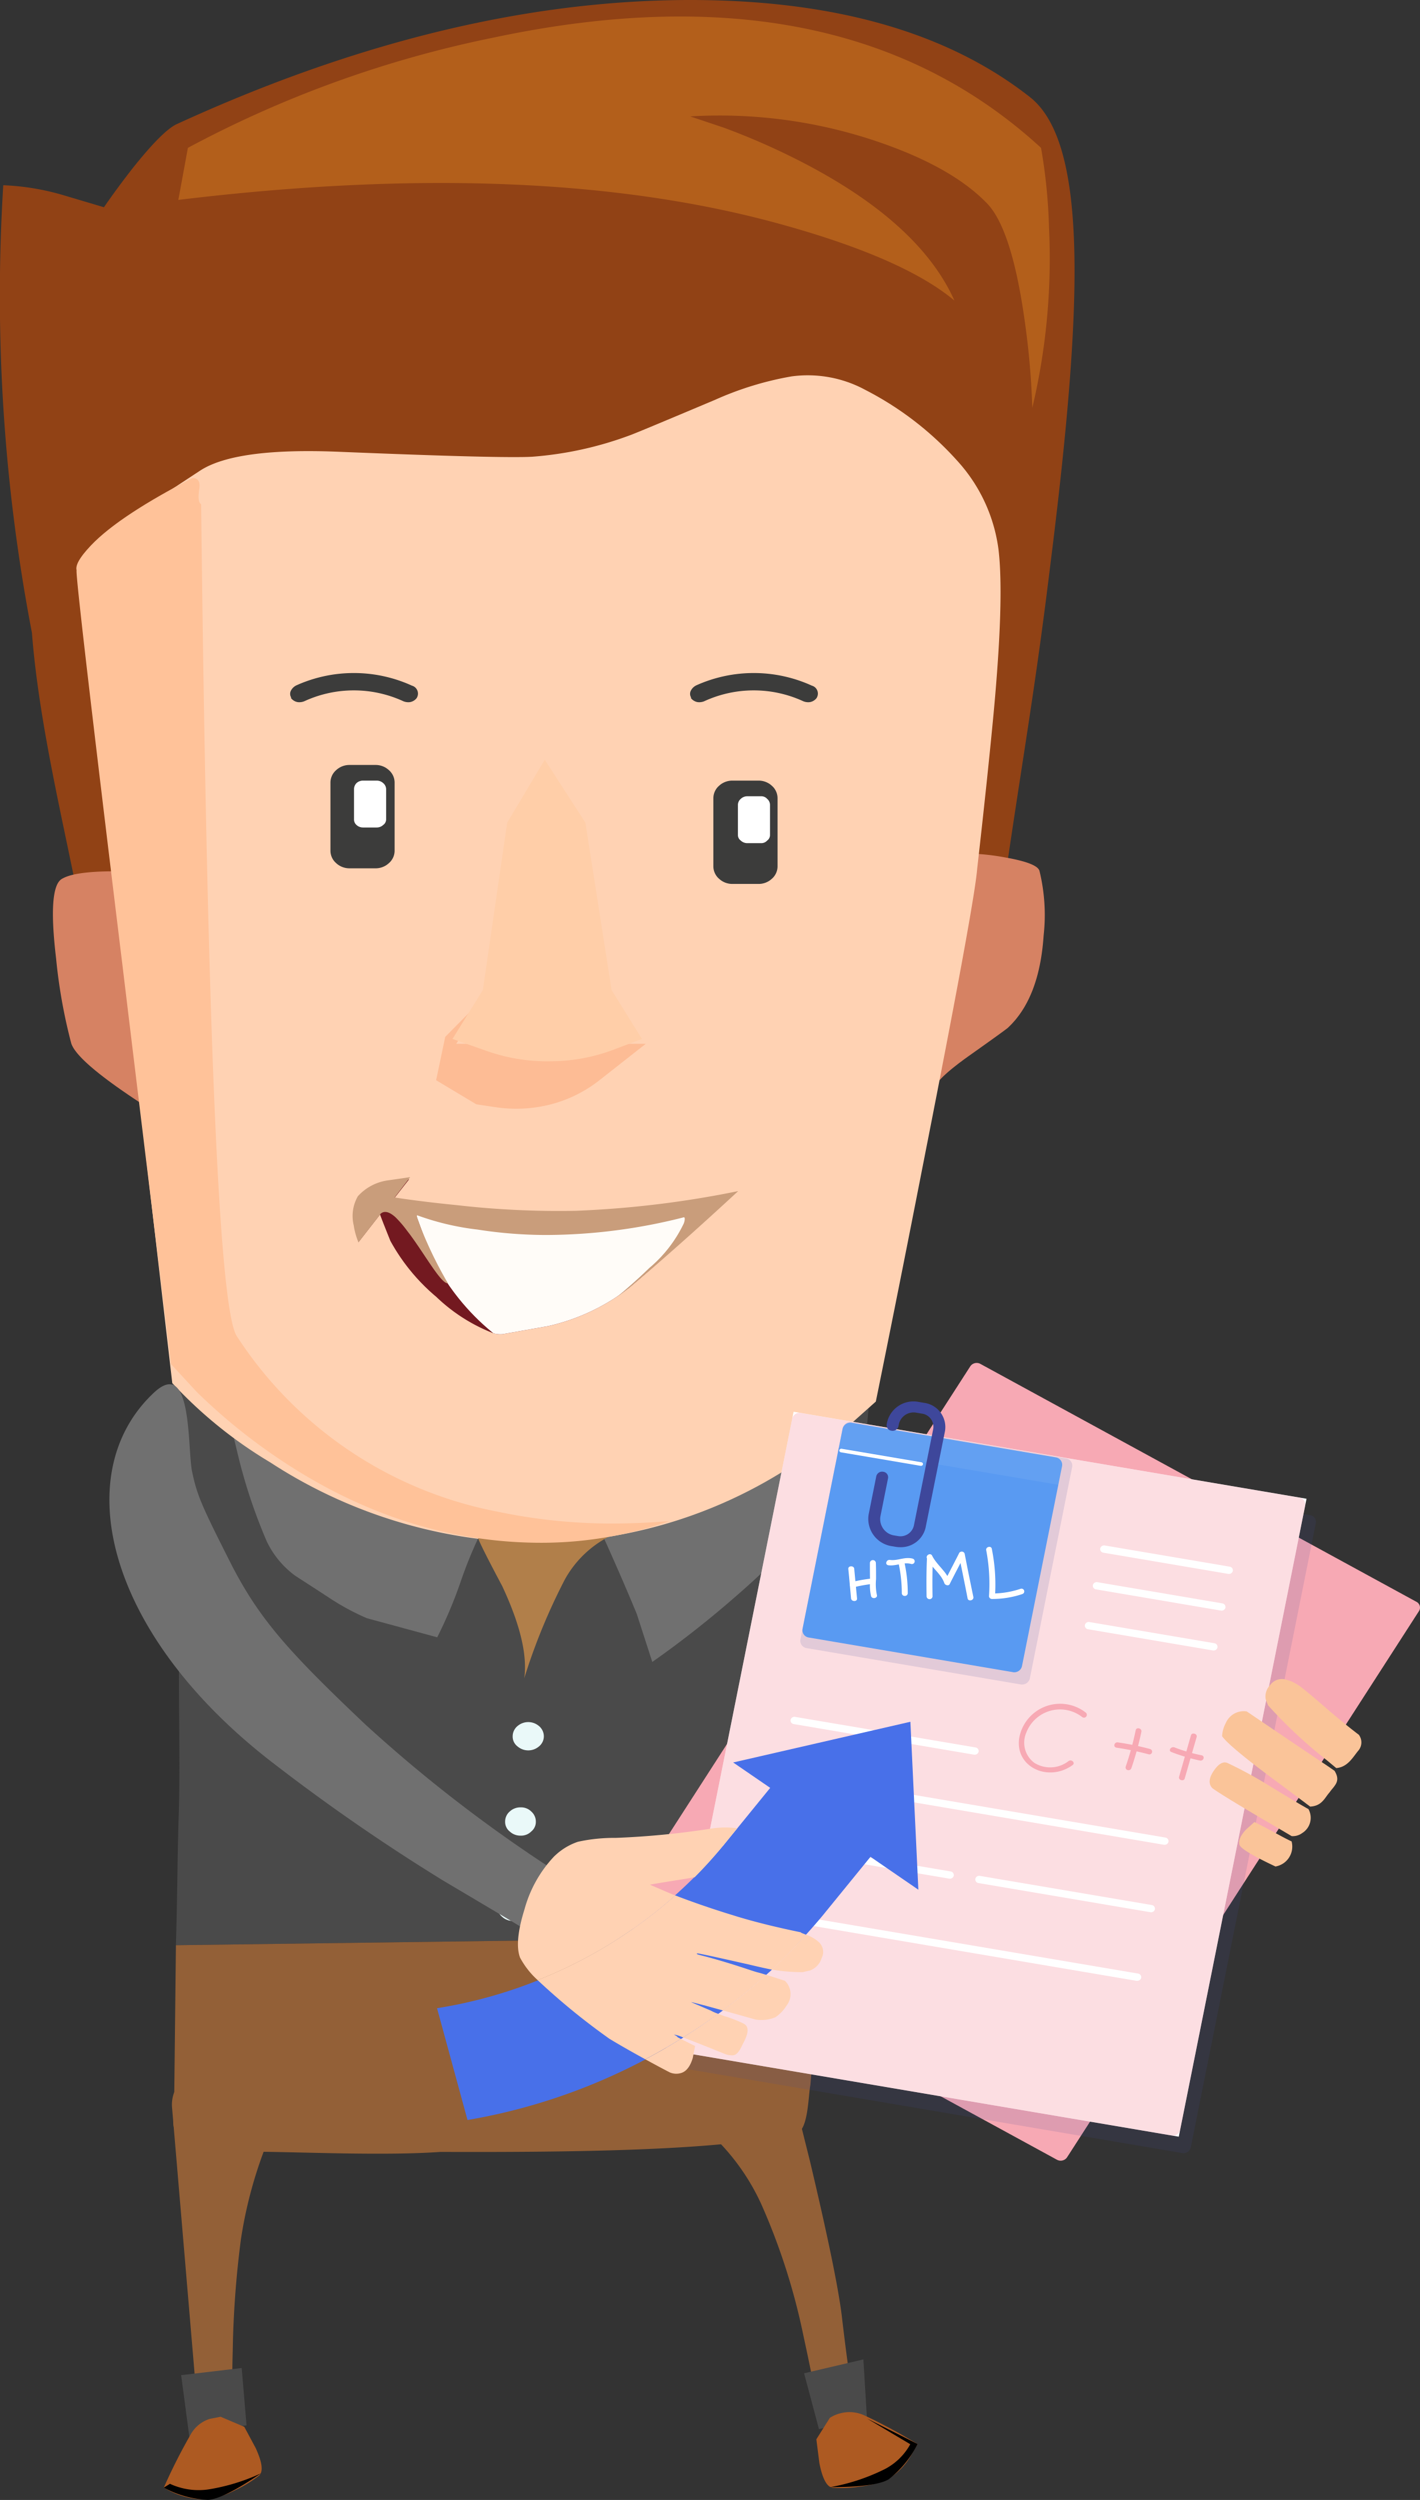 <svg xmlns="http://www.w3.org/2000/svg" xmlns:xlink="http://www.w3.org/1999/xlink" width="133.682" height="235.329" viewBox="0 0 133.682 235.329">
  <rect x="0" y="0" width="133.682" height="235.329" fill="#333333" stroke="none"/>
  <defs>
    <clipPath id="clip-path">
      <rect id="Rectangle_38" data-name="Rectangle 38" width="60.09" height="68.027" transform="translate(374.665 808.163)" fill="none"/>
    </clipPath>
    <clipPath id="clip-path-2">
      <rect id="Rectangle_39" data-name="Rectangle 39" width="60.09" height="68.028" transform="translate(373.661 806.508)" fill="none"/>
    </clipPath>
    <clipPath id="clip-path-3">
      <rect id="Rectangle_40" data-name="Rectangle 40" width="25.615" height="24.713" transform="translate(386.202 807.362)" fill="none"/>
    </clipPath>
    <clipPath id="clip-path-4">
      <rect id="Rectangle_41" data-name="Rectangle 41" width="21.042" height="5.856" transform="translate(389.834 807.423)" fill="none"/>
    </clipPath>
  </defs>
  <g id="Group_510" data-name="Group 510" transform="translate(-310.865 -673.507)">
    <g id="Group_422" data-name="Group 422">
      <g id="Group_421" data-name="Group 421">
        <g id="Group_420" data-name="Group 420">
          <g id="Klatka_po_rednia_7_0_Layer0_0_MEMBER_0_MEMBER_0_MEMBER_0_FILL" data-name="Klatka po rednia 7 0 Layer0 0 MEMBER 0 MEMBER 0 MEMBER 0 FILL">
            <path id="Path_476" data-name="Path 476" d="M388.447,809.612a9.014,9.014,0,0,0-.556,2.446,55.091,55.091,0,0,0-.713,5.8q-.522,8.73,2.875,10.635,5.409,2.988,11.222,18.263,4.3,11.324,5.039,16.271.276,1.961,3.059.852c.475-.168,1.114-.426,1.919-.766.576-.209.9-.163.955.142a142.077,142.077,0,0,0-4.636-24.862Q400.84,814.105,388.447,809.612Z" fill="#4a4a4a"/>
          </g>
        </g>
      </g>
    </g>
    <g id="Group_424" data-name="Group 424">
      <g id="Group_423" data-name="Group 423">
        <g id="Layer6_1_MEMBER_1_MEMBER_0_FILL" data-name="Layer6 1 MEMBER 1 MEMBER 0 FILL">
          <path id="Path_477" data-name="Path 477" d="M327.743,825.376c-.118,9.218.134,13.792-.072,19.594-.123,4.4-.09,6.1-.244,11.647l60.921-.818c.2-.531,1.073-7.506,1.341-8.908a59.376,59.376,0,0,0,1-8.614c.371-5.613.835-10.369.813-19.545l1.175-13.127-65.59-1.906Z" fill="#4a4a4a"/>
        </g>
      </g>
    </g>
    <g id="Group_473" data-name="Group 473">
      <g id="Group_435" data-name="Group 435">
        <g id="Group_426" data-name="Group 426">
          <g id="Group_425" data-name="Group 425">
            <g id="Klatka_po_rednia_4_0_Layer0_0_MEMBER_0_FILL" data-name="Klatka po rednia 4 0 Layer0 0 MEMBER 0 FILL">
              <path id="Path_478" data-name="Path 478" d="M384.629,866.976a5.21,5.21,0,0,0-1.2-1.707,2.6,2.6,0,0,0-3.275-.661q-1.781.858-3.8,4.252a26.637,26.637,0,0,0-1.719,3.2l2.784,2.005a20.882,20.882,0,0,1,5.125,6.95,60.318,60.318,0,0,1,3.965,12.4q.8,3.662,1.335,6.6c.268.35,1.43.3,3.482-.14q-.465-1.968-1.206-8.308-.477-3.968-3.018-14.684Z" fill="#936037"/>
            </g>
          </g>
        </g>
        <g id="Group_428" data-name="Group 428">
          <g id="Group_427" data-name="Group 427">
            <g id="Klatka_po_rednia_4_0_Layer0_0_MEMBER_1_MEMBER_0_FILL" data-name="Klatka po rednia 4 0 Layer0 0 MEMBER 1 MEMBER 0 FILL">
              <path id="Path_479" data-name="Path 479" d="M392.183,901.19l.3-.013-.337-5.571-5.582,1.307,1.4,5.254Z" fill="#4a4a4a"/>
            </g>
          </g>
        </g>
        <g id="Group_430" data-name="Group 430">
          <g id="Group_429" data-name="Group 429">
            <g id="Klatka_po_rednia_4_0_Layer0_0_MEMBER_2_MEMBER_0_FILL" data-name="Klatka po rednia 4 0 Layer0 0 MEMBER 2 MEMBER 0 FILL">
              <path id="Path_480" data-name="Path 480" d="M389.955,900.686a3.257,3.257,0,0,0-.968.424l-1.268,2.016.286,2.253c.3,1.507.729,2.28,1.294,2.316a11.825,11.825,0,0,0,2.663-.136,7.851,7.851,0,0,0,2.722-.839,5.955,5.955,0,0,0,1.837-1.886l.728-1.262-1.672-.98q-1.956-1.078-3.25-1.673A3.339,3.339,0,0,0,389.955,900.686Z" fill="#ad5a22"/>
            </g>
          </g>
        </g>
        <g id="Group_434" data-name="Group 434">
          <g id="Group_433" data-name="Group 433">
            <g id="Group_432" data-name="Group 432">
              <g id="Group_431" data-name="Group 431">
                <path id="Path_481" data-name="Path 481" d="M397.248,903.572l-4.76-2.4,4.073,2.42a5.769,5.769,0,0,1-2.654,2.466A18.848,18.848,0,0,1,389,907.635q4.323-.009,5.534-.746A9.89,9.89,0,0,0,397.248,903.572Z"/>
              </g>
            </g>
          </g>
        </g>
      </g>
      <g id="Group_446" data-name="Group 446">
        <g id="Group_437" data-name="Group 437">
          <g id="Group_436" data-name="Group 436">
            <g id="Klatka_po_rednia_2_0_Layer0_0_MEMBER_0_FILL" data-name="Klatka po rednia 2 0 Layer0 0 MEMBER 0 FILL">
              <path id="Path_482" data-name="Path 482" d="M337.478,871.936a2.968,2.968,0,0,0-.7-1.724q-1.371-1.786-4.791-1.994-3.408-.177-4.507,1.788a3.261,3.261,0,0,0-.41,1.984l2.429,28.669,1.077.73,2.174-1.444q-.057-2.112.025-5.139a91.885,91.885,0,0,1,.768-10.48,41,41,0,0,1,2.375-8.877Z" fill="#936037"/>
            </g>
          </g>
        </g>
        <g id="Group_439" data-name="Group 439">
          <g id="Group_438" data-name="Group 438">
            <g id="Klatka_po_rednia_2_0_Layer0_0_MEMBER_1_MEMBER_0_FILL" data-name="Klatka po rednia 2 0 Layer0 0 MEMBER 1 MEMBER 0 FILL">
              <path id="Path_483" data-name="Path 483" d="M328.692,902.912l1.108-.573,4.273-.524-.454-5.4-5.7.674Z" fill="#4a4a4a"/>
            </g>
          </g>
        </g>
        <g id="Group_441" data-name="Group 441">
          <g id="Group_440" data-name="Group 440">
            <g id="Klatka_po_rednia_2_0_Layer0_0_MEMBER_2_MEMBER_0_FILL" data-name="Klatka po rednia 2 0 Layer0 0 MEMBER 2 MEMBER 0 FILL">
              <path id="Path_484" data-name="Path 484" d="M328.8,902.7a52.771,52.771,0,0,0-2.515,4.977,7.485,7.485,0,0,0,3.959,1.114,8.169,8.169,0,0,0,2.737-.86,12.23,12.23,0,0,0,2.244-1.363q.669-.534-.294-2.627l-1.069-1.989-2.228-.948-1.025.2A3.152,3.152,0,0,0,328.8,902.7Z" fill="#ad5a22"/>
            </g>
          </g>
        </g>
        <g id="Group_445" data-name="Group 445">
          <g id="Group_444" data-name="Group 444">
            <g id="Group_443" data-name="Group 443">
              <g id="Group_442" data-name="Group 442">
                <path id="Path_485" data-name="Path 485" d="M326.866,907.315l-.579.363a9.687,9.687,0,0,0,4.161,1.152q1.446-.089,4.989-2.5a18.819,18.819,0,0,1-4.953,1.515,6.331,6.331,0,0,1-2.605-.161A5.68,5.68,0,0,1,326.866,907.315Z"/>
              </g>
            </g>
          </g>
        </g>
      </g>
      <g id="Group_448" data-name="Group 448">
        <g id="Group_447" data-name="Group 447">
          <g id="Layer5_0_FILL" data-name="Layer5 0 FILL">
            <path id="Path_486" data-name="Path 486" d="M387.156,869.786l1.192-13.987-60.921.818-.179,16.023a2.321,2.321,0,0,0,.287,1.841A1.985,1.985,0,0,0,329,875.5a38.491,38.491,0,0,0,6.627.562c4.743.064,11.717.364,16.7.013,16.228.064,27.536-.326,33.565-1.795C386.962,874.018,386.964,870.684,387.156,869.786Z" fill="#936037"/>
          </g>
        </g>
      </g>
      <g id="Group_450" data-name="Group 450">
        <g id="Group_449" data-name="Group 449">
          <g id="Layer5_5_MEMBER_0_FILL" data-name="Layer5 5 MEMBER 0 FILL">
            <path id="Path_487" data-name="Path 487" d="M388.2,801.221a8.421,8.421,0,0,0-2.8-4.1q-6.936-5.923-26.658-5.81-16.36.086-23.048,7.558-3.33,3.748-3.422,7.471l1.056,4.379a50.636,50.636,0,0,0,2.644,7.871,8.583,8.583,0,0,0,2.707,3.262q2.18,1.407,3.266,2.12a22.559,22.559,0,0,0,3.454,1.861l6.626,1.8a41.433,41.433,0,0,0,2.207-5.237,40.985,40.985,0,0,1,2.21-5.24q.309-.571,2.922,0,2.616.544,2.925-.028.062.371,2.333-.056c1.576-.288,2.436-.258,2.582.084q2.145,4.725,3.607,8.272l1.463,4.524a94.811,94.811,0,0,0,7.838-6.155q7.9-6.84,8.151-10.276t.218-7.271l-.1-3.177A4.407,4.407,0,0,0,388.2,801.221Z" fill="#707070"/>
          </g>
        </g>
      </g>
      <g id="Group_452" data-name="Group 452">
        <g id="Group_451" data-name="Group 451">
          <g id="Layer5_6_MEMBER_0_FILL" data-name="Layer5 6 MEMBER 0 FILL">
            <path id="Path_488" data-name="Path 488" d="M374.979,673.511q-22.517.234-47.467,11.677-1.359.624-4.254,4.276-1.43,1.842-2.608,3.552L317,691.931a23.191,23.191,0,0,0-5.827-.988,168.263,168.263,0,0,0,2.7,42.14c.65,8.554,3.075,18.318,4.375,25.143,10.745-4.21,31.817-12.21,51.548-9.228q9.255,1.416,18.767,3.718l16.5,6.5c1.7-12.231,3.1-19.6,4.612-31.964,3.062-24.311,3.782-40.15-1.843-44.6Q395.962,673.316,374.979,673.511Z" fill="#914215"/>
          </g>
        </g>
      </g>
      <g id="Group_454" data-name="Group 454">
        <g id="Group_453" data-name="Group 453">
          <g id="Layer5_7_FILL" data-name="Layer5 7 FILL">
            <path id="Path_489" data-name="Path 489" d="M405.542,754.23a21.17,21.17,0,0,0-6.219-.264q-2.291.264-4.648,3.453a18.888,18.888,0,0,0-1.86,3.125l-2.644,15.328a2.763,2.763,0,0,0,.394,1.38,3.238,3.238,0,0,0,2.824,1.58,5.664,5.664,0,0,0,3.538-.789,5.135,5.135,0,0,0,1.931-2.2q.428-.953,3.251-2.961,3.434-2.433,3.646-2.631,2.965-2.763,3.36-8.682a17.5,17.5,0,0,0-.393-6.088Q408.509,754.755,405.542,754.23Z" fill="#d68263"/>
          </g>
        </g>
      </g>
      <g id="Group_456" data-name="Group 456">
        <g id="Group_455" data-name="Group 455">
          <g id="Layer5_8_FILL" data-name="Layer5 8 FILL">
            <path id="Path_490" data-name="Path 490" d="M324.474,755.611q-6.293-.332-7.828.657-1.285.855-.5,7.467a50.447,50.447,0,0,0,1.428,7.992q.539,1.644,6.15,5.361,5.79,3.816,7.791,3.389a9.751,9.751,0,0,0,3.254-1.349l1.108-.854.073-1.022q-.039-4.57-.431-9.374-.82-9.57-2.608-10.657Q330.837,755.937,324.474,755.611Z" fill="#d68263"/>
          </g>
        </g>
      </g>
      <g id="Group_458" data-name="Group 458">
        <g id="Group_457" data-name="Group 457">
          <g id="Layer5_9_FILL" data-name="Layer5 9 FILL">
            <path id="Path_491" data-name="Path 491" d="M342.954,716.042q-9.9-.43-13.261,1.775-7.969,5.229-9.366,6.348-2.181,1.745-2.074,3.322l8.83,76.212a41.586,41.586,0,0,0,9.223,7.466,46.545,46.545,0,0,0,25.02,7.565,44.368,44.368,0,0,0,23.091-6.611,52.063,52.063,0,0,0,6.541-4.573l2.36-2.105q2.285-11.248,4.609-23.155,4.684-23.78,4.933-27.005.93-8.19,1.5-14.143,1.072-11.283.5-15.953A15.312,15.312,0,0,0,401,716.9a30.042,30.042,0,0,0-8.65-6.679,11.373,11.373,0,0,0-6.97-1.282,30.184,30.184,0,0,0-7.185,2.2q-7.329,3.091-7.971,3.321a33.469,33.469,0,0,1-9.257,2.041Q358.18,716.666,342.954,716.042Z" fill="#ffd2b3"/>
          </g>
        </g>
      </g>
      <g id="flash0_ai_Warstwa_1_Path_0_0_Layer0_0_FILL" data-name="flash0 ai Warstwa 1  Path  0 0 Layer0 0 FILL" opacity="0.5">
        <path id="Path_492" data-name="Path 492" d="M367.223,775.252l4.433-3.487H353.819l2.861-4.6-3.9,3.947-.857,4.08,3.788,2.269,1.752.262a13.13,13.13,0,0,0,5.147-.23A12.487,12.487,0,0,0,367.223,775.252Z" fill="rgba(250,147,95,0.7)"/>
      </g>
      <g id="Group_460" data-name="Group 460">
        <g id="Group_459" data-name="Group 459">
          <g id="Layer5_12_FILL" data-name="Layer5 12 FILL">
            <path id="Path_493" data-name="Path 493" d="M371.3,771.306l-2.859-4.605-2.465-15.757-3.825-5.919-3.538,5.919L356.323,766.7l-2.86,4.605,3.181,1.118a17.152,17.152,0,0,0,6.147.986,16.974,16.974,0,0,0,6.076-1.183Z" fill="#ffcea8"/>
          </g>
        </g>
      </g>
      <g id="Group_462" data-name="Group 462">
        <g id="Group_461" data-name="Group 461">
          <g id="Layer5_13_FILL" data-name="Layer5 13 FILL">
            <path id="Path_494" data-name="Path 494" d="M361.791,818.632a49.851,49.851,0,0,1-5.933-.494q-.217-.033,2.286,4.671,2.538,5.426,2.074,8.683a56.709,56.709,0,0,1,3.826-9.308,9.961,9.961,0,0,1,4.181-4.046A63.937,63.937,0,0,1,361.791,818.632Z" fill="#b17f4a"/>
          </g>
        </g>
      </g>
      <g id="Group_464" data-name="Group 464">
        <g id="Group_463" data-name="Group 463">
          <g id="Layer5_14_FILL" data-name="Layer5 14 FILL">
            <path id="Path_495" data-name="Path 495" d="M362.063,836.961a1.251,1.251,0,0,0-.431-.953,1.556,1.556,0,0,0-2.072,0,1.246,1.246,0,0,0-.43.953,1.145,1.145,0,0,0,.43.92,1.553,1.553,0,0,0,2.072,0A1.211,1.211,0,0,0,362.063,836.961Z" fill="#eaf9f9"/>
          </g>
        </g>
      </g>
      <g id="Group_466" data-name="Group 466">
        <g id="Group_465" data-name="Group 465">
          <g id="Layer5_15_FILL" data-name="Layer5 15 FILL">
            <path id="Path_496" data-name="Path 496" d="M361.31,844.986a1.253,1.253,0,0,0-.428-.953,1.359,1.359,0,0,0-1-.394,1.47,1.47,0,0,0-1.033.394,1.244,1.244,0,0,0-.43.953,1.144,1.144,0,0,0,.43.922,1.462,1.462,0,0,0,1.033.395,1.352,1.352,0,0,0,1-.395A1.151,1.151,0,0,0,361.31,844.986Z" fill="#eaf9f9"/>
          </g>
        </g>
      </g>
      <g id="Group_468" data-name="Group 468">
        <g id="Group_467" data-name="Group 467">
          <g id="Layer5_16_FILL" data-name="Layer5 16 FILL">
            <path id="Path_497" data-name="Path 497" d="M360.594,853.013a1.255,1.255,0,0,0-.428-.954,1.473,1.473,0,0,0-1.036-.4,1.35,1.35,0,0,0-1,.4,1.252,1.252,0,0,0-.429.954,1.153,1.153,0,0,0,.429.921,1.438,1.438,0,0,0,1,.394,1.486,1.486,0,0,0,1.036-.394A1.155,1.155,0,0,0,360.594,853.013Z" fill="#eaf9f9"/>
          </g>
        </g>
      </g>
      <g id="Group_470" data-name="Group 470">
        <g id="Group_469" data-name="Group 469">
          <g id="Layer0_1_FILL" data-name="Layer0 1 FILL">
            <path id="Path_498" data-name="Path 498" d="M374.2,787.493a50.988,50.988,0,0,0,5.125-1.263q-4.767,4.767-9.249,8.523a19.41,19.41,0,0,1-7.609,3.584l-4.284.758a2.3,2.3,0,0,1-.869-.084,16.193,16.193,0,0,1-5.375-3.425,18.435,18.435,0,0,1-4.327-5.278q-.962-2.4-.965-2.479l-2.052,2.628.379-1.133a11.339,11.339,0,0,1,1.187-2.3,7.5,7.5,0,0,1,3.228-2.515l-1.525,1.945,2.188.577a68.471,68.471,0,0,0,13.319,1.551A48.519,48.519,0,0,0,374.2,787.493Z" fill="#731920"/>
          </g>
        </g>
      </g>
      <g id="Group_472" data-name="Group 472">
        <g id="Group_471" data-name="Group 471">
          <g id="Layer0_2_FILL" data-name="Layer0 2 FILL">
            <path id="Path_499" data-name="Path 499" d="M374.2,787.493a50.988,50.988,0,0,0,5.125-1.263q-4.767,4.767-9.249,8.523a19.41,19.41,0,0,1-7.609,3.584l-4.284.758a2.3,2.3,0,0,1-.869-.084,21.677,21.677,0,0,1-6.06-7.814l-1.54-4.18.338.016a68.471,68.471,0,0,0,13.319,1.551A48.519,48.519,0,0,0,374.2,787.493Z" fill="#fffcf8"/>
          </g>
        </g>
      </g>
      <path id="Path_500" data-name="Path 500" d="M328.977,718.508q-7.255,3.749-9.794,6.611-1.286,1.413-1.107,2.072-.18.3,4.36,37.531,2.25,18.648,4.538,37.2l2.4,2.6a54.347,54.347,0,0,0,6.9,5.723q11.9,8.32,25.058,8.486a36.61,36.61,0,0,0,12.546-2.04q-2.682.232-5.575.231A52.262,52.262,0,0,1,357.68,815.8a37.714,37.714,0,0,1-24.52-16.512q-2.5-3.781-3.36-78.316c-.24-.132-.3-.6-.179-1.414Q329.8,718.506,328.977,718.508Z" fill="#ffc299"/>
      <path id="Path_501" data-name="Path 501" d="M400.716,701.8q-3.285-7.335-14.4-13.059a65.32,65.32,0,0,0-7.328-3.222l-3.146-1.054a46.2,46.2,0,0,1,17.622,2.368q6.972,2.369,10.294,5.79,2.359,2.4,3.575,11.084a74.566,74.566,0,0,1,.716,8.19,60.943,60.943,0,0,0,1.572-16.972,51.069,51.069,0,0,0-.751-7.5q-18.837-17.3-51.472-10.393a105.078,105.078,0,0,0-28.844,10.393l-.9,4.9q33.741-4.082,56.763,2.3Q395.963,697.819,400.716,701.8Z" fill="#b35f1b"/>
      <path id="Path_502" data-name="Path 502" d="M344.169,788.87a3.735,3.735,0,0,1,.385-2.755,4.671,4.671,0,0,1,2.857-1.5l2.069-.3-1.466,1.913q2.484.387,5.874.725a84.01,84.01,0,0,0,11.2.53,94.39,94.39,0,0,0,15.273-1.854q-5.8,5.366-10.279,9.122l-1.159.855q1.691-1.392,3.056-2.727a12.515,12.515,0,0,0,3.245-4.177,1.158,1.158,0,0,0,.1-.387c.014-.155-.017-.229-.092-.217a52.966,52.966,0,0,1-12.979,1.664,42.181,42.181,0,0,1-6.44-.513,24.816,24.816,0,0,1-5.658-1.337c-.126-.035.031.357.377,1.294a38.263,38.263,0,0,0,2.5,5.1c-.656.1-2.37-3.081-3.867-4.974a10.347,10.347,0,0,0-1.081-1.253c-.591-.527-1.062-.625-1.406-.3l-.06.107-2.008,2.566A6.7,6.7,0,0,1,344.169,788.87Z" fill="#c99d7b"/>
    </g>
    <g id="Group_482" data-name="Group 482">
      <g id="Group_475" data-name="Group 475">
        <g id="Group_474" data-name="Group 474">
          <g id="Symbol_1_0_Layer1_0_MEMBER_0_MEMBER_0_FILL" data-name="Symbol 1 0 Layer1 0 MEMBER 0 MEMBER 0 FILL">
            <path id="Path_503" data-name="Path 503" d="M384.065,748.664a1.56,1.56,0,0,0-.531-1.187,1.836,1.836,0,0,0-1.289-.488h-2.4a1.836,1.836,0,0,0-1.288.488,1.557,1.557,0,0,0-.534,1.187v6.377a1.546,1.546,0,0,0,.534,1.184,1.838,1.838,0,0,0,1.288.491h2.4a1.839,1.839,0,0,0,1.289-.491,1.55,1.55,0,0,0,.531-1.184Z" fill="#3c3c3b"/>
          </g>
        </g>
      </g>
      <g id="Group_477" data-name="Group 477">
        <g id="Group_476" data-name="Group 476">
          <g id="Symbol_1_0_Layer1_0_MEMBER_0_MEMBER_1_FILL" data-name="Symbol 1 0 Layer1 0 MEMBER 0 MEMBER 1 FILL">
            <path id="Path_504" data-name="Path 504" d="M383.355,752.1v-2.821a.755.755,0,0,0-.266-.571.742.742,0,0,0-.577-.246h-1.289a.889.889,0,0,0-.622.246.749.749,0,0,0-.266.571V752.1a.636.636,0,0,0,.266.531.883.883,0,0,0,.622.245h1.289a.738.738,0,0,0,.577-.245A.641.641,0,0,0,383.355,752.1Z" fill="#fff"/>
          </g>
        </g>
      </g>
      <g id="Group_479" data-name="Group 479">
        <g id="Group_478" data-name="Group 478">
          <g id="Symbol_1_0_Layer1_0_MEMBER_1_MEMBER_0_FILL" data-name="Symbol 1 0 Layer1 0 MEMBER 1 MEMBER 0 FILL">
            <path id="Path_505" data-name="Path 505" d="M343.794,745.515a1.832,1.832,0,0,0-1.286.492,1.557,1.557,0,0,0-.534,1.186v6.375a1.552,1.552,0,0,0,.534,1.185,1.832,1.832,0,0,0,1.286.492h2.4a1.83,1.83,0,0,0,1.287-.492,1.541,1.541,0,0,0,.533-1.185v-6.375a1.546,1.546,0,0,0-.533-1.186,1.83,1.83,0,0,0-1.287-.492Z" fill="#3c3c3b"/>
          </g>
        </g>
      </g>
      <g id="Group_481" data-name="Group 481">
        <g id="Group_480" data-name="Group 480">
          <g id="Symbol_1_0_Layer1_0_MEMBER_1_MEMBER_1_FILL" data-name="Symbol 1 0 Layer1 0 MEMBER 1 MEMBER 1 FILL">
            <path id="Path_506" data-name="Path 506" d="M345.039,746.989a.892.892,0,0,0-.622.244.819.819,0,0,0-.223.573v2.819a.685.685,0,0,0,.223.532.892.892,0,0,0,.622.244h1.288a.893.893,0,0,0,.623-.244.648.648,0,0,0,.266-.532v-2.819a.765.765,0,0,0-.266-.573.893.893,0,0,0-.623-.244Z" fill="#fff"/>
          </g>
        </g>
      </g>
    </g>
    <g id="Group_485" data-name="Group 485">
      <g id="Group_484" data-name="Group 484">
        <g id="Group_483" data-name="Group 483">
          <g id="Klatka_po_rednia_4_0_Layer0_0_MEMBER_0_FILL-2" data-name="Klatka po rednia 4 0 Layer0 0 MEMBER 0 FILL">
            <path id="Path_507" data-name="Path 507" d="M376.54,739.6a1.231,1.231,0,0,0,.709-.122,11.138,11.138,0,0,1,9.15,0,1.233,1.233,0,0,0,.71.122,1.013,1.013,0,0,0,.622-.369.778.778,0,0,0-.443-1.184l-.089-.041a13.188,13.188,0,0,0-10.75,0,1.117,1.117,0,0,0-.532.489.653.653,0,0,0,0,.654v.082A1.019,1.019,0,0,0,376.54,739.6Z" fill="#3c3c3b"/>
          </g>
        </g>
      </g>
    </g>
    <g id="Group_488" data-name="Group 488">
      <g id="Group_487" data-name="Group 487">
        <g id="Group_486" data-name="Group 486">
          <g id="Klatka_po_rednia_4_0_Layer0_0_MEMBER_0_FILL-3" data-name="Klatka po rednia 4 0 Layer0 0 MEMBER 0 FILL">
            <path id="Path_508" data-name="Path 508" d="M338.89,739.6a1.236,1.236,0,0,0,.71-.122,11.138,11.138,0,0,1,9.15,0,1.235,1.235,0,0,0,.711.122,1.016,1.016,0,0,0,.623-.369.78.78,0,0,0-.447-1.184l-.088-.041a13.181,13.181,0,0,0-10.747,0,1.119,1.119,0,0,0-.535.489.653.653,0,0,0,0,.654v.082A1.018,1.018,0,0,0,338.89,739.6Z" fill="#3c3c3b"/>
          </g>
        </g>
      </g>
    </g>
    <g id="Group_505" data-name="Group 505">
      <g id="Group_502" data-name="Group 502">
        <path id="Path_509" data-name="Path 509" d="M410.366,876.81l-41.041-22.392a.61.61,0,0,1-.242-.875l33.129-51.423a.729.729,0,0,1,.952-.223l41.043,22.392a.609.609,0,0,1,.243.875l-33.13,51.421a.731.731,0,0,1-.954.225" fill="#f7a9b4"/>
        <g id="Group_491" data-name="Group 491" opacity="0.14">
          <g id="Group_490" data-name="Group 490">
            <g id="Group_489" data-name="Group 489" clip-path="url(#clip-path)">
              <path id="Path_510" data-name="Path 510" d="M422.156,876.181l-46.921-7.96a.645.645,0,0,1-.559-.745l11.777-58.79a.694.694,0,0,1,.809-.513l46.922,7.96a.643.643,0,0,1,.558.744l-11.777,58.791a.7.7,0,0,1-.809.513" fill="#3e479b"/>
            </g>
          </g>
        </g>
        <path id="Path_511" data-name="Path 511" d="M421.837,874.642l-48.289-8.191L385.577,806.4l48.289,8.19Z" fill="#fff"/>
        <g id="Group_494" data-name="Group 494" opacity="0.39">
          <g id="Group_493" data-name="Group 493">
            <g id="Group_492" data-name="Group 492" clip-path="url(#clip-path-2)">
              <path id="Path_512" data-name="Path 512" d="M421.153,874.525l-46.922-7.959a.644.644,0,0,1-.557-.743l11.777-58.792a.692.692,0,0,1,.807-.512l46.924,7.96a.644.644,0,0,1,.557.744l-11.777,58.79a.69.69,0,0,1-.809.512" fill="#f7a9b4"/>
            </g>
          </g>
        </g>
        <path id="Path_513" data-name="Path 513" d="M426.556,821.668a.351.351,0,0,1-.069-.007l-11.745-1.992a.347.347,0,0,1-.3-.4.374.374,0,0,1,.438-.279l11.745,1.993a.346.346,0,0,1,.3.4.367.367,0,0,1-.369.284" fill="#fff"/>
        <path id="Path_514" data-name="Path 514" d="M425.865,825.122a.539.539,0,0,1-.069-.007l-11.745-1.993a.344.344,0,0,1-.3-.4.37.37,0,0,1,.433-.277l11.746,1.993a.349.349,0,0,1,.3.4.368.368,0,0,1-.368.284" fill="#fff"/>
        <path id="Path_515" data-name="Path 515" d="M425.113,828.874a.607.607,0,0,1-.069-.006L413.3,826.874a.345.345,0,0,1-.3-.4.368.368,0,0,1,.436-.276l11.746,1.991a.349.349,0,0,1,.3.4.369.369,0,0,1-.37.284" fill="#fff"/>
        <g id="Group_497" data-name="Group 497" opacity="0.14">
          <g id="Group_496" data-name="Group 496">
            <g id="Group_495" data-name="Group 495" clip-path="url(#clip-path-3)">
              <path id="Path_516" data-name="Path 516" d="M406.941,832.065l-20.123-3.413a.7.7,0,0,1-.6-.806L390.2,807.93a.752.752,0,0,1,.876-.556l20.125,3.415a.693.693,0,0,1,.6.806l-3.987,19.915a.75.75,0,0,1-.876.555" fill="#3e479b"/>
            </g>
          </g>
        </g>
        <path id="Path_517" data-name="Path 517" d="M406.2,830.908l-19.186-3.254a.7.7,0,0,1-.6-.8l3.778-18.856a.75.75,0,0,1,.875-.556l19.186,3.254a.7.7,0,0,1,.6.806l-3.778,18.855a.747.747,0,0,1-.874.555" fill="#599af2"/>
        <g id="Group_498" data-name="Group 498">
          <path id="Path_518" data-name="Path 518" d="M398.132,820.2c-.056,1.2-.056,2.4-.036,3.6a.282.282,0,0,0,.559,0c-.02-1.2-.02-2.4.036-3.6a.282.282,0,0,0-.559,0Z" fill="#fff"/>
          <path id="Path_519" data-name="Path 519" d="M390.725,821.191c.1.928.168,1.856.262,2.782.037.327.6.327.56,0-.093-.926-.17-1.854-.262-2.782C391.269,820.867,390.707,820.867,390.725,821.191Z" fill="#fff"/>
          <path id="Path_520" data-name="Path 520" d="M391.229,822.925a14.385,14.385,0,0,1,1.68-.308c.355-.034.355-.55,0-.514a13.074,13.074,0,0,0-1.828.325.26.26,0,0,0-.2.318.285.285,0,0,0,.346.183h0Z" fill="#fff"/>
          <path id="Path_521" data-name="Path 521" d="M392.759,820.626c0,.583,0,1.167.019,1.751a4.321,4.321,0,0,0,.094,1.388c.11.309.649.188.541-.137a4.981,4.981,0,0,1-.074-1.477c0-.515,0-1.013-.018-1.528a.282.282,0,0,0-.562,0Z" fill="#fff"/>
          <path id="Path_522" data-name="Path 522" d="M394.494,820.85c.724.1,1.456-.326,2.145-.122a.26.26,0,1,0,.15-.5c-.747-.206-1.419.224-2.145.121-.336-.05-.505.448-.15.5Z" fill="#fff"/>
          <path id="Path_523" data-name="Path 523" d="M395.483,820.78a13.248,13.248,0,0,1,.28,2.713.27.27,0,0,0,.293.245.266.266,0,0,0,.267-.245,13.393,13.393,0,0,0-.3-2.848C395.95,820.317,395.409,820.457,395.483,820.78Z" fill="#fff"/>
          <path id="Path_524" data-name="Path 524" d="M398.132,820.214c.428.876,1.326,1.408,1.641,2.335.076.188.411.275.5.068.448-.893.913-1.769,1.362-2.66a4.768,4.768,0,0,1-.5-.07c.28,1.358.561,2.73.823,4.086.073.327.6.19.542-.137-.282-1.357-.562-2.73-.822-4.085a.286.286,0,0,0-.349-.175.268.268,0,0,0-.156.106c-.448.894-.914,1.767-1.361,2.659.168.016.336.039.5.07-.337-.995-1.234-1.544-1.7-2.471C398.468,819.647,397.984,819.9,398.132,820.214Z" fill="#fff"/>
          <path id="Path_525" data-name="Path 525" d="M403.71,819.441a16.831,16.831,0,0,1,.261,4.326.276.276,0,0,0,.28.258,8.894,8.894,0,0,0,2.854-.462.26.26,0,1,0-.149-.5,8.561,8.561,0,0,1-2.7.447l.28.257a16.983,16.983,0,0,0-.3-4.464C404.176,818.978,403.635,819.117,403.71,819.441Z" fill="#fff"/>
        </g>
        <g id="Group_501" data-name="Group 501" opacity="0.07">
          <g id="Group_500" data-name="Group 500">
            <g id="Group_499" data-name="Group 499" clip-path="url(#clip-path-4)">
              <path id="Path_526" data-name="Path 526" d="M410.5,813.277l-20.663-3.5.36-1.8a.727.727,0,0,1,.851-.538L410.3,810.7a.655.655,0,0,1,.564.755Z" fill="#ecf1f7"/>
            </g>
          </g>
        </g>
        <path id="Path_527" data-name="Path 527" d="M395.615,819.151a2.655,2.655,0,0,1-.441-.037l-.286-.05a2.6,2.6,0,0,1-2.247-3l.721-3.6a.562.562,0,0,1,.656-.414.52.52,0,0,1,.451.6l-.72,3.6a1.557,1.557,0,0,0,1.343,1.8l.286.048a1.3,1.3,0,0,0,1.517-.961l1.827-9.12a1.249,1.249,0,0,0-1.078-1.442l-.49-.083a1.424,1.424,0,0,0-1.663,1.054l-.045.226a.563.563,0,0,1-.655.415.524.524,0,0,1-.452-.6l.045-.226a2.552,2.552,0,0,1,2.975-1.885l.49.083a2.3,2.3,0,0,1,1.982,2.647L398,817.32a2.39,2.39,0,0,1-2.388,1.831" fill="#3e479b"/>
        <path id="Path_528" data-name="Path 528" d="M397.569,811.491h-.034l-7.5-1.272a.176.176,0,0,1-.152-.2.189.189,0,0,1,.221-.139l7.5,1.272a.173.173,0,0,1,.15.2.179.179,0,0,1-.183.14" fill="#fff"/>
        <path id="Path_529" data-name="Path 529" d="M420.5,847.16c-.023,0-.048,0-.07,0l-35.889-6.089a.349.349,0,0,1-.3-.4.376.376,0,0,1,.438-.277l35.89,6.088a.347.347,0,0,1,.3.4.367.367,0,0,1-.366.282" fill="#fff"/>
        <path id="Path_530" data-name="Path 530" d="M417.929,859.969a.414.414,0,0,1-.07,0l-35.889-6.087a.35.35,0,0,1-.3-.4.371.371,0,0,1,.438-.277L418,859.286a.347.347,0,0,1,.3.4.368.368,0,0,1-.368.28" fill="#fff"/>
        <path id="Path_531" data-name="Path 531" d="M400.289,850.355a.316.316,0,0,1-.069-.006l-16.968-2.877a.348.348,0,0,1-.3-.4.37.37,0,0,1,.437-.277l16.965,2.877a.349.349,0,0,1,.3.4.369.369,0,0,1-.367.283" fill="#fff"/>
        <path id="Path_532" data-name="Path 532" d="M402.625,838.684a.415.415,0,0,1-.068-.005L385.592,835.8a.351.351,0,0,1-.3-.4.376.376,0,0,1,.439-.275L402.694,838a.346.346,0,0,1,.3.4.368.368,0,0,1-.369.281" fill="#fff"/>
        <path id="Path_533" data-name="Path 533" d="M419.223,853.515a.317.317,0,0,1-.069-.007l-16.166-2.74a.348.348,0,0,1-.3-.4.369.369,0,0,1,.436-.276l16.166,2.742a.348.348,0,0,1,.3.4.369.369,0,0,1-.368.283" fill="#fff"/>
        <path id="Path_534" data-name="Path 534" d="M413.071,834.711a3.915,3.915,0,0,0-6.25,2.375c-.449,2.744,2.726,4.233,5.023,2.573.282-.208-.1-.582-.385-.374a2.817,2.817,0,0,1-3.212.169,2.362,2.362,0,0,1-.764-2.847,3.4,3.4,0,0,1,5.27-1.462.269.269,0,0,0,.318-.434Z" fill="#f7a9b4"/>
        <path id="Path_535" data-name="Path 535" d="M415.963,838.021a26.271,26.271,0,0,1,3.011.618.259.259,0,1,0,.162-.491,25.584,25.584,0,0,0-3.011-.62C415.78,837.452,415.617,837.943,415.963,838.021Z" fill="#f7a9b4"/>
        <path id="Path_536" data-name="Path 536" d="M417.785,836.374a28.54,28.54,0,0,1-.949,3.446.256.256,0,0,0,.2.314.285.285,0,0,0,.333-.166,28.585,28.585,0,0,0,.949-3.445C418.388,836.2,417.853,836.052,417.785,836.374Z" fill="#f7a9b4"/>
        <path id="Path_537" data-name="Path 537" d="M421.147,838.433a16.966,16.966,0,0,0,2.68.8c.345.076.506-.415.161-.494a15.036,15.036,0,0,1-2.543-.74C421.114,837.87,420.8,838.3,421.147,838.433Z" fill="#f7a9b4"/>
        <path id="Path_538" data-name="Path 538" d="M422.983,836.862c-.365,1.3-.748,2.591-1.119,3.906-.085.317.452.463.536.146.363-1.3.75-2.592,1.121-3.9C423.605,836.7,423.067,836.545,422.983,836.862Z" fill="#f7a9b4"/>
      </g>
      <g id="Group_504" data-name="Group 504">
        <g id="Group_503" data-name="Group 503">
          <g id="Klatka_po_rednia_7_0_Layer0_0_MEMBER_1_MEMBER_0_FILL" data-name="Klatka po rednia 7 0 Layer0 0 MEMBER 1 MEMBER 0 FILL">
            <path id="Path_539" data-name="Path 539" d="M426.273,835.682a2.9,2.9,0,0,0-.356,1.261q.664.972,5.326,4.409,1.9,1.41,2.965,2.217c1.113-.062,1.357-.815,1.817-1.331.467-.663,1.092-1.026.477-2.039-.21-.145-.422-.293-.65-.449q-3.154-2.109-7.618-5.143A1.841,1.841,0,0,0,426.273,835.682Z" fill="#fac499"/>
            <path id="Path_540" data-name="Path 540" d="M425.1,840.245q-.658,1.012-.1,1.588.835.621,5.109,3.133c.978.568,1.755,1.023,2.355,1.382a1.486,1.486,0,0,0,.989-.286,1.687,1.687,0,0,0,.592-2.259l-.028-.017q-.77-.413-3.843-2.29a38.622,38.622,0,0,0-3.775-2.043Q425.783,839.218,425.1,840.245Z" fill="#fac499"/>
            <path id="Path_541" data-name="Path 541" d="M430.432,832.141a1.519,1.519,0,0,0-.408,1.338l.227.564a43.518,43.518,0,0,0,5.485,5.129c.343.284.644.536.929.772,1.108-.1,1.574-1.056,2.1-1.673a1.188,1.188,0,0,0,.022-1.465c-.961-.73-1.98-1.559-3.074-2.506q-2.13-1.851-2.581-2.136a3.632,3.632,0,0,0-1.41-.593A1.361,1.361,0,0,0,430.432,832.141Z" fill="#fac499"/>
            <path id="Path_542" data-name="Path 542" d="M432.458,846.844c-.88-.4-2.14-1.167-3.5-1.821l-.8.716c-.514.559-.714,1.038-.6,1.442.143.359,1.28,1.036,3.382,2.026A1.9,1.9,0,0,0,432.458,846.844Z" fill="#fac499"/>
          </g>
        </g>
      </g>
    </g>
    <g id="Group_509" data-name="Group 509">
      <path id="Path_543" data-name="Path 543" d="M378.894,847.3a44.014,44.014,0,0,1-26.886,15.246l2.869,10.526a55.721,55.721,0,0,0,33.43-19.241l4.508-5.535,1.677,1.154,2.83,1.943-.751-15.81-16.683,3.832,1.8,1.234,1.685,1.156-4.428,5.441Z" fill="#4870e9"/>
      <g id="Group_508" data-name="Group 508">
        <g id="Group_507" data-name="Group 507">
          <g id="Group_506" data-name="Group 506">
            <g id="Klatka_po_rednia_1_0_Layer0_0_MEMBER_0_MEMBER_0_FILL" data-name="Klatka po rednia 1 0 Layer0 0 MEMBER 0 MEMBER 0 FILL">
              <path id="Path_544" data-name="Path 544" d="M328.951,812.046c.462,2.2.884,3.175,3.582,8.507s5.48,8.413,12.7,15.26a135.591,135.591,0,0,0,18.418,14.146q1.971,1.2-.576,3.246c-.425.325-1.011.78-1.766,1.369q-.777.677-.349.961-.485-.33-8.36-4.995a182.95,182.95,0,0,1-16.414-11.373c-15.394-12.053-18.873-27.053-10.822-34.57C329.01,801.194,328.49,809.846,328.951,812.046Z" fill="#707070"/>
            </g>
          </g>
        </g>
      </g>
      <path id="Path_545" data-name="Path 545" d="M372.06,850.925l2.123.913c.082.033.169.062.255.095.622-.557,1.236-1.126,1.826-1.718-.254.045-.516.094-.792.14Q372.059,850.893,372.06,850.925Z" fill="none"/>
      <path id="Path_546" data-name="Path 546" d="M381.965,863.606a3.385,3.385,0,0,0,1.9-.21,3.592,3.592,0,0,0,1.044-1.091,1.746,1.746,0,0,0-.146-2.336c-.858-.278-1.4-.451-1.759-.563q-1.95,1.773-4.078,3.351C379.763,862.988,380.774,863.271,381.965,863.606Z" fill="#ffd2b3"/>
      <path id="Path_547" data-name="Path 547" d="M373.924,868.591a1.544,1.544,0,0,0,1.083.05q.719-.228,1.076-1.406l.218-1.129c-.7-.345-1.1-.545-1.335-.665-1.094.673-2.209,1.316-3.351,1.915C372.381,867.775,373.147,868.191,373.924,868.591Z" fill="#ffd2b3"/>
      <path id="Path_548" data-name="Path 548" d="M386.43,859.154l.708-.162a1.834,1.834,0,0,0,1.087-1.182,1.26,1.26,0,0,0-.234-1.451,3.465,3.465,0,0,0-1.23-.725q-1.536,1.71-3.221,3.281A17.432,17.432,0,0,0,386.43,859.154Z" fill="#ffd2b3"/>
      <path id="Path_549" data-name="Path 549" d="M379.048,866.828a1.757,1.757,0,0,0,.649.152c.613.074.845-.562,1.248-1.356q.606-1.221-.014-1.592c-.589-.347-2.946-1.143-1.144-.459-.639-.24-1.044-.4-1.3-.494q-1.6,1.17-3.3,2.226C375.962,865.594,377.244,866.1,379.048,866.828Z" fill="#ffd2b3"/>
      <path id="Path_550" data-name="Path 550" d="M374.183,851.838l-2.123-.913q0-.03,3.412-.57c.276-.046.538-.095.792-.14q1.383-1.394,2.63-2.914l.046-.054,1.328-1.633a.6.6,0,0,0-.064-.015,8.943,8.943,0,0,0-2.567.068,76.623,76.623,0,0,1-8.8.846,15.99,15.99,0,0,0-3.564.366,5.857,5.857,0,0,0-2.289,1.43,11.754,11.754,0,0,0-2.74,4.924q-.967,3.1-.421,4.549a7.758,7.758,0,0,0,1.664,2.124,43.735,43.735,0,0,0,12.955-7.973C374.352,851.9,374.265,851.871,374.183,851.838Z" fill="#ffd2b3"/>
      <path id="Path_551" data-name="Path 551" d="M375.935,861.981l1.857.793a4.17,4.17,0,0,0,.693.3l.439-.322C376.953,862.212,375.953,861.953,375.935,861.981Z" fill="#4870e9"/>
      <path id="Path_552" data-name="Path 552" d="M376.534,857.385q-.249.043.326.187,1.551.384,3.831,1.119c2.124.709,1.045.322,2.311.715.18-.162.36-.324.538-.491-.5-.1-1.167-.244-2.2-.489Q376.639,857.361,376.534,857.385Z" fill="#4870e9"/>
      <path id="Path_553" data-name="Path 553" d="M374.315,865.027c.678.4-.023.074.651.414.075-.045.148-.089.223-.136A3.856,3.856,0,0,0,374.315,865.027Z" fill="#4870e9"/>
      <path id="Path_554" data-name="Path 554" d="M386.245,855.4q-3.663-.754-6.312-1.584-2.882-.881-5.5-1.887a43.735,43.735,0,0,1-12.955,7.973,63.586,63.586,0,0,0,6.772,5.53c1.1.665,2.228,1.3,3.36,1.92,1.142-.6,2.257-1.242,3.351-1.915-.674-.34.027-.012-.651-.414a3.856,3.856,0,0,1,.874.278q1.693-1.053,3.3-2.226a4.17,4.17,0,0,1-.693-.3l-1.857-.793c.018-.028,1.018.231,2.989.776q2.122-1.58,4.078-3.351c-1.266-.393-.187-.006-2.311-.715q-2.28-.736-3.831-1.119-.574-.144-.326-.187.1-.024,4.806,1.041c1.033.245,1.7.393,2.2.489q1.682-1.573,3.221-3.281c-.08-.033-.156-.067-.245-.1C386.139,855.4,386.333,855.422,386.245,855.4Z" fill="#ffd2b3"/>
    </g>
  </g>
</svg>
